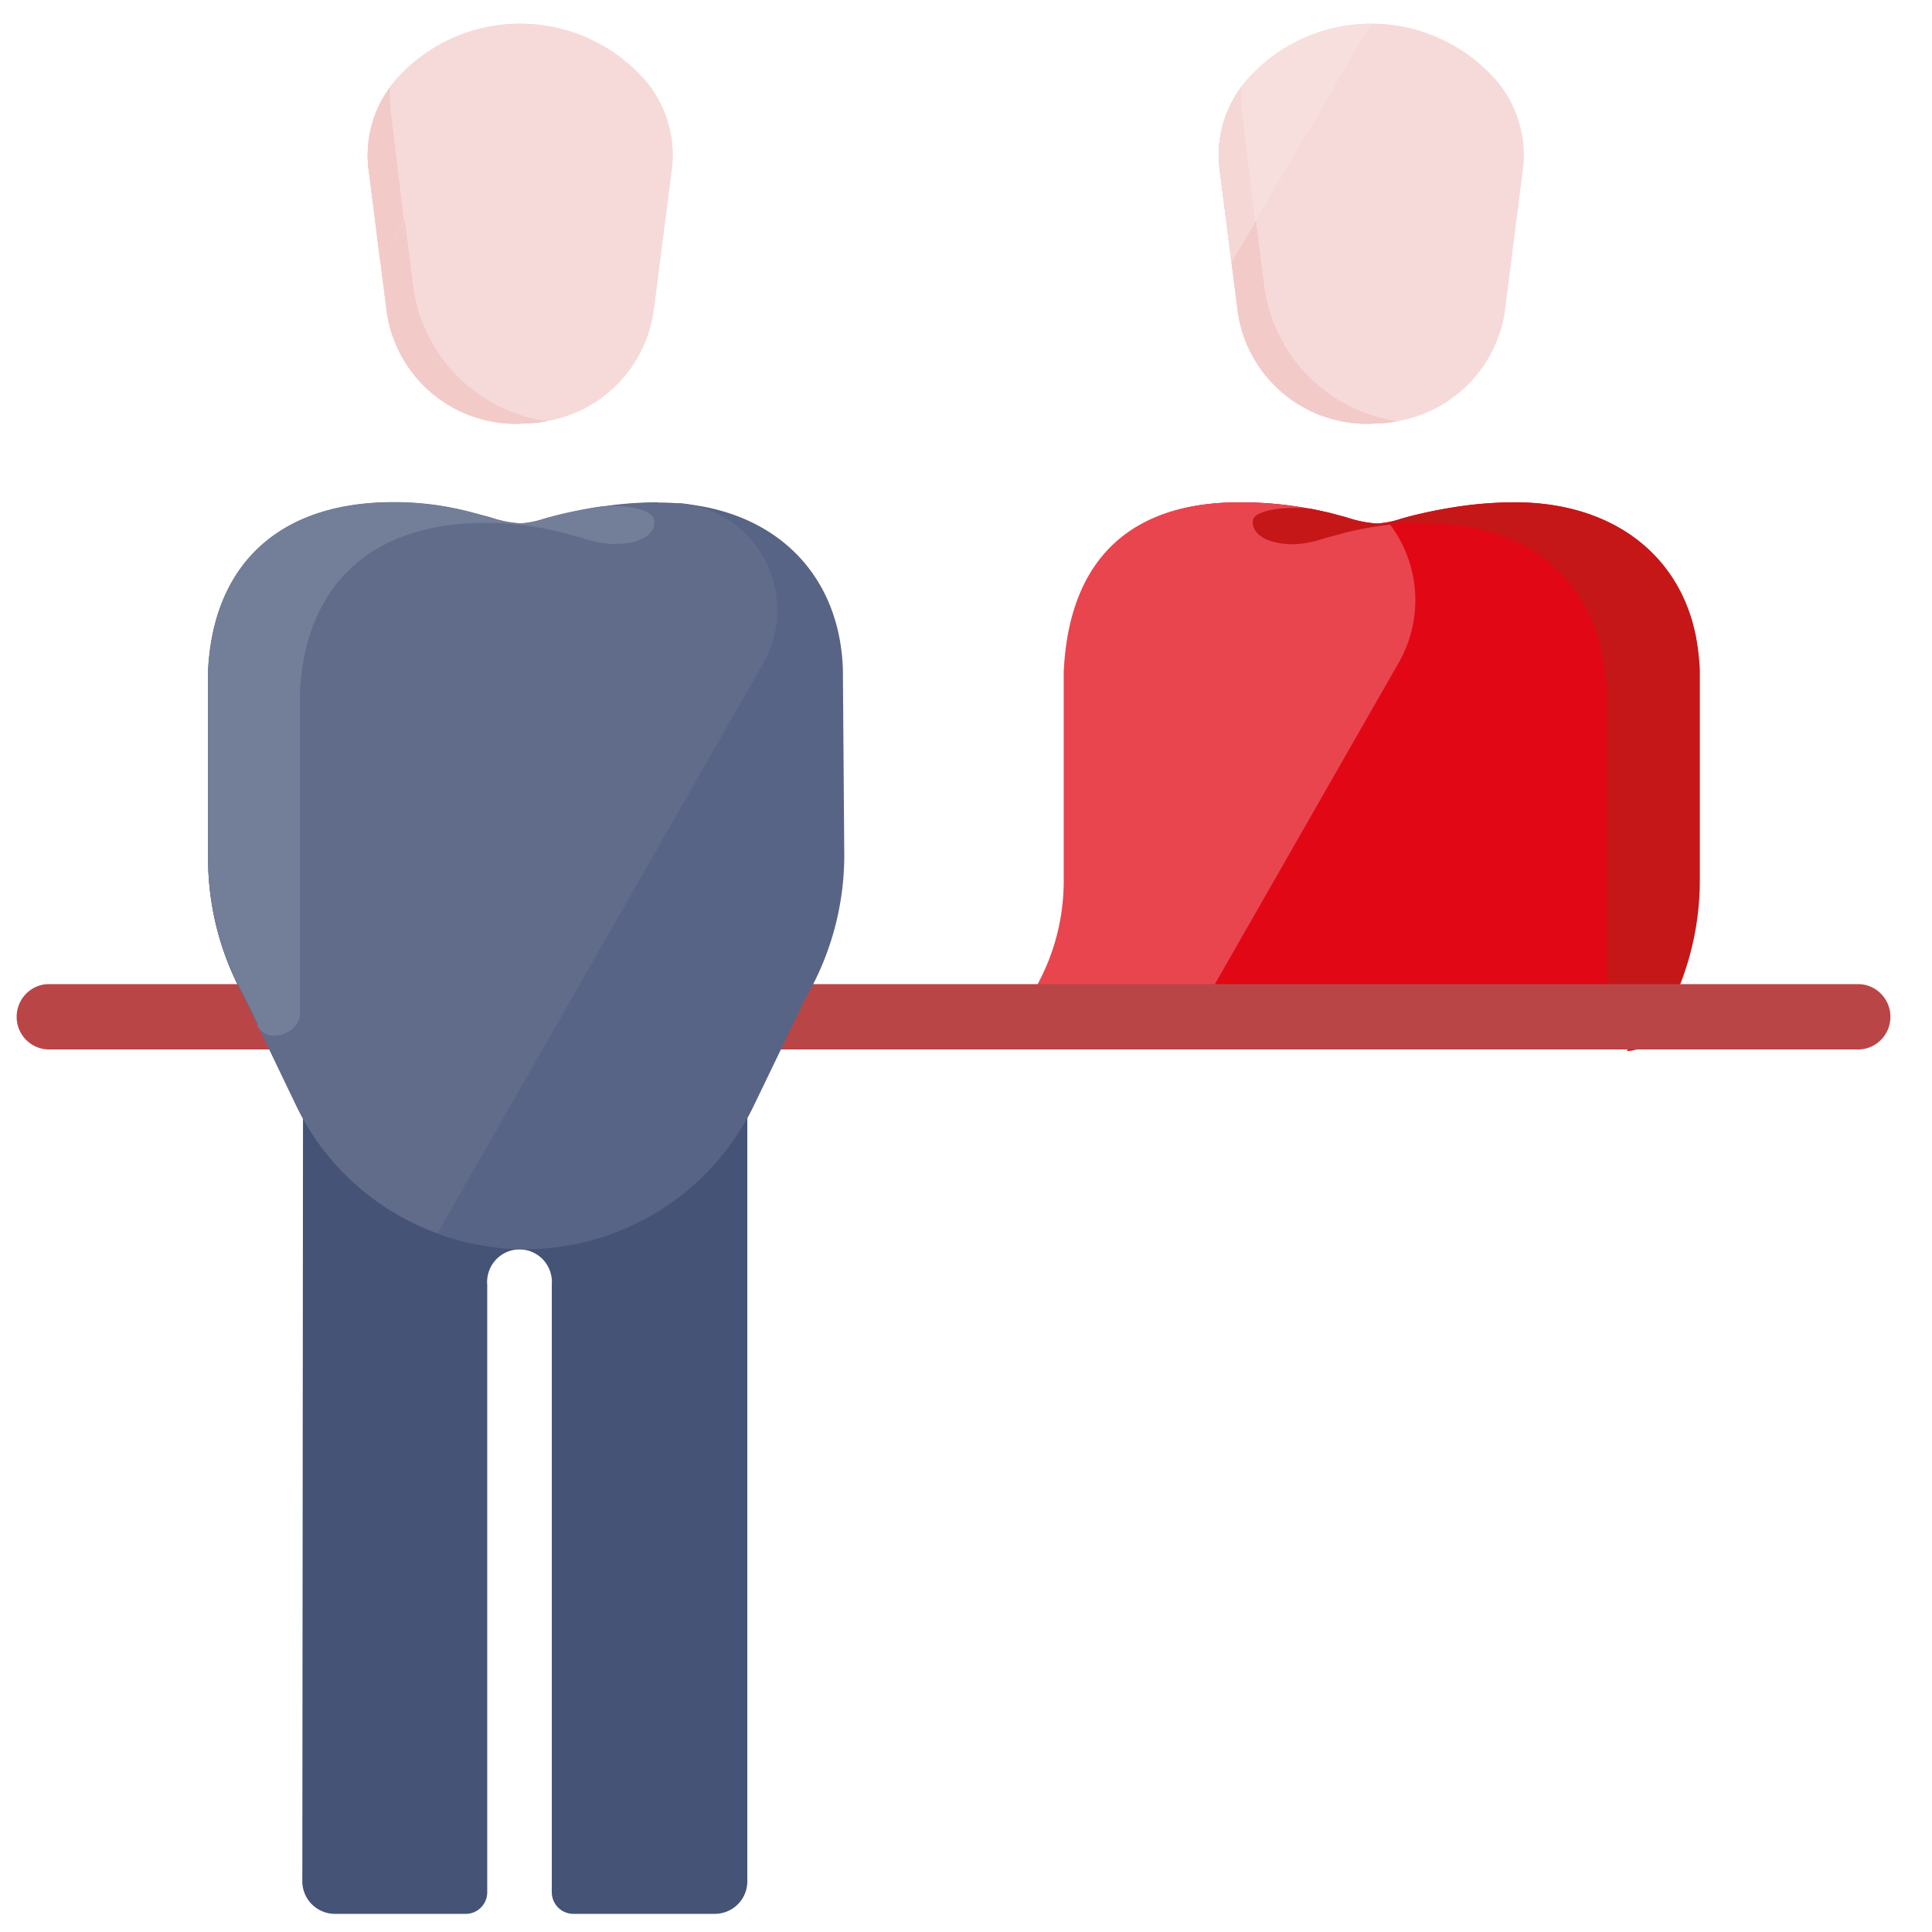 <svg xmlns="http://www.w3.org/2000/svg" width="48" height="48" viewBox="0 0 48 48">
    <g fill="none" fill-rule="evenodd">
        <path fill="#FFF" d="M-930-767H510v2038H-930z"/>
        <path fill="#F6DAD9" d="M34.066 10.53a3.24 3.24 0 0 1-3.314-2.79l-.435-3.426c-.138-.856.12-1.73.7-2.37A4.132 4.132 0 0 1 34.07.59c1.162 0 2.27.49 3.055 1.354.577.642.832 1.515.694 2.37l-.43 3.39a3.25 3.25 0 0 1-3.324 2.803"/>
        <path fill="#F2CAC8" d="M31.41 7.111l-.535-4.19a3.586 3.586 0 0 1-.04-.752 2.833 2.833 0 0 0-.518 2.14l.435 3.424a3.24 3.24 0 0 0 3.314 2.791c.222 0 .444-.02.663-.059a3.912 3.912 0 0 1-3.319-3.354"/>
        <path fill="#F6DAD9" d="M34.066 10.53a3.24 3.24 0 0 1-3.314-2.79l-.435-3.426c-.138-.856.12-1.73.7-2.37A4.132 4.132 0 0 1 34.07.59c1.162 0 2.27.49 3.055 1.354.577.642.832 1.515.694 2.37l-.43 3.39a3.25 3.25 0 0 1-3.324 2.803"/>
        <path fill="#F2CAC8" d="M31.41 7.111l-.535-4.19a3.586 3.586 0 0 1-.04-.752 2.833 2.833 0 0 0-.518 2.14l.435 3.424a3.24 3.24 0 0 0 3.314 2.791c.222 0 .444-.02.663-.059a3.912 3.912 0 0 1-3.319-3.354"/>
        <path fill="#F7DFDE" d="M31.016 1.944a2.855 2.855 0 0 0-.699 2.37l.276 2.205L34.066.593a4.097 4.097 0 0 0-3.05 1.35"/>
        <path fill="#F5D7D6" d="M30.875 2.927a3.586 3.586 0 0 1-.04-.752 2.833 2.833 0 0 0-.518 2.14l.276 2.204.588-1.026-.306-2.566z"/>
        <path fill="#E20714" d="M40.44 26.074H26.264a.804.804 0 0 1-.677-.397.818.818 0 0 1-.023-.788l.165-.29c.47-.818.717-1.746.717-2.69v-5.233c.135-2.762 1.639-4.196 4.353-4.196a9.323 9.323 0 0 1 2.227.26l.423.113c.246.086.503.138.763.154.2-.014.398-.053.588-.118l.17-.048c.359-.094.729-.171 1.093-.23a9.653 9.653 0 0 1 1.569-.131c2.685 0 4.482 1.606 4.582 4.1v5.334a7.051 7.051 0 0 1-.934 3.502l-.164.285a.792.792 0 0 1-.694.409"/>
        <path fill="#E9454F" d="M34.489 12.972a1.8 1.8 0 0 1-.294.035 2.857 2.857 0 0 1-.764-.154l-.423-.112a9.323 9.323 0 0 0-2.227-.261c-2.714 0-4.218 1.434-4.353 4.196v5.208c0 .945-.247 1.873-.717 2.69l-.164.291a.818.818 0 0 0 .011.814c.148.25.417.4.706.395h2.99l5.505-9.624a3.127 3.127 0 0 0-.27-3.478"/>
        <path fill="#C51718" d="M40.44 26.074a.792.792 0 0 0 .693-.409l.165-.284a7.051 7.051 0 0 0 .934-3.502v-5.233a5.975 5.975 0 0 0-.106-.883c-.423-2.02-2.103-3.283-4.483-3.283-.525 0-1.05.044-1.568.13-.364.06-.735.137-1.093.231l-.17.048c-.19.065-.388.104-.588.118a2.857 2.857 0 0 1-.764-.154l-.423-.112-.434-.095c-.54-.077-1.434 0-1.475.284-.041.285.27.593 1.028.593a2.81 2.81 0 0 0 .764-.154l.423-.113a7.675 7.675 0 0 1 1.986-.26c2.79 0 4.465 1.517 4.594 4.195v8.883h.517z"/>
        <path fill="#BA4546" d="M46.162 26.074H1.218a.808.808 0 0 1-.804-.812c0-.448.36-.812.804-.812h44.944c.445 0 .805.364.805.812 0 .449-.36.812-.805.812"/>
        <path fill="#F6DAD9" d="M12.921 10.53a3.24 3.24 0 0 1-3.313-2.79l-.435-3.426a2.873 2.873 0 0 1 .693-2.37A4.137 4.137 0 0 1 12.924.589c1.163 0 2.272.492 3.058 1.355.577.642.832 1.515.694 2.37l-.435 3.39a3.24 3.24 0 0 1-3.32 2.803"/>
        <path fill="#F2CAC8" d="M10.266 7.111l-.535-4.19a3.24 3.24 0 0 1-.04-.752 2.833 2.833 0 0 0-.518 2.14l.435 3.424a3.24 3.24 0 0 0 3.313 2.791c.223 0 .445-.02.664-.059a3.912 3.912 0 0 1-3.32-3.354"/>
        <path fill="#F6DAD9" d="M12.921 10.53a3.24 3.24 0 0 1-3.313-2.79l-.435-3.426a2.873 2.873 0 0 1 .693-2.37A4.137 4.137 0 0 1 12.924.589c1.163 0 2.272.492 3.058 1.355.577.642.832 1.515.694 2.37l-.435 3.39a3.24 3.24 0 0 1-3.32 2.803"/>
        <path fill="#F2CAC8" d="M10.266 7.111l-.535-4.19a3.24 3.24 0 0 1-.04-.752 2.833 2.833 0 0 0-.518 2.14l.435 3.424a3.24 3.24 0 0 0 3.313 2.791c.223 0 .445-.02.664-.059a3.912 3.912 0 0 1-3.32-3.354"/>
        <path fill="#F6DAD9" d="M9.872 1.944a2.855 2.855 0 0 0-.699 2.37L9.45 6.52 12.916.593a4.097 4.097 0 0 0-3.044 1.35"/>
        <path fill="#F2CAC8" d="M9.731 2.927a3.24 3.24 0 0 1-.04-.752 2.833 2.833 0 0 0-.518 2.14l.276 2.204.588-1.026-.306-2.566z"/>
        <path fill="#455377" d="M7.51 46.738a.814.814 0 0 0 .805.812h3.261a.536.536 0 0 0 .529-.533V31.922a.814.814 0 0 1 .38-.76.799.799 0 0 1 .844 0c.259.16.406.454.38.76v15.093c.003.294.238.53.528.534h3.525a.808.808 0 0 0 .805-.812V27.775l.647-1.357H6.876l.652 1.363-.017 18.957z"/>
        <path fill="#586485" d="M20.94 16.593c-.1-2.495-1.897-4.107-4.582-4.107a9.677 9.677 0 0 0-1.568.136c-.365.06-.735.137-1.093.231l-.17.048c-.19.064-.388.104-.588.118a2.915 2.915 0 0 1-.764-.154 5.579 5.579 0 0 0-.423-.112 7.646 7.646 0 0 0-1.985-.267c-2.791 0-4.465 1.517-4.595 4.201v4.617a7.052 7.052 0 0 0 .893 3.466l1.281 2.667a6.329 6.329 0 0 0 5.699 3.601 6.329 6.329 0 0 0 5.699-3.601l1.286-2.667a7.05 7.05 0 0 0 .946-3.472l-.035-4.705z"/>
        <path fill="#616C8B" d="M16.358 12.48c-.525 0-1.05.044-1.568.13-.365.06-.735.137-1.093.231l-.17.048c-.19.065-.388.104-.588.118a2.857 2.857 0 0 1-.764-.154l-.423-.112a7.395 7.395 0 0 0-1.985-.261c-2.791 0-4.465 1.511-4.595 4.196v4.622a7.052 7.052 0 0 0 .893 3.472l1.281 2.667a6.217 6.217 0 0 0 3.525 3.2l8.084-14.145c.45-.784.474-1.745.064-2.551a2.644 2.644 0 0 0-2.09-1.437h-.588"/>
        <path fill="#737E99" d="M6.394 25.481c.224.469 1.058.22 1.058-.296v-8c.135-2.678 1.81-4.195 4.6-4.195.67 0 1.338.087 1.986.26l.417.113c.248.086.507.138.77.154.757 0 1.069-.273 1.028-.593-.042-.32-.929-.408-1.47-.32-.363.06-.734.137-1.092.232l-.17.047c-.19.065-.388.104-.588.118a2.857 2.857 0 0 1-.764-.154l-.423-.112a7.395 7.395 0 0 0-1.985-.26c-2.79 0-4.465 1.51-4.595 4.195v4.616c0 1.023.22 2.034.647 2.963.082.178.305.592.587 1.185"/>
    </g>
</svg>
